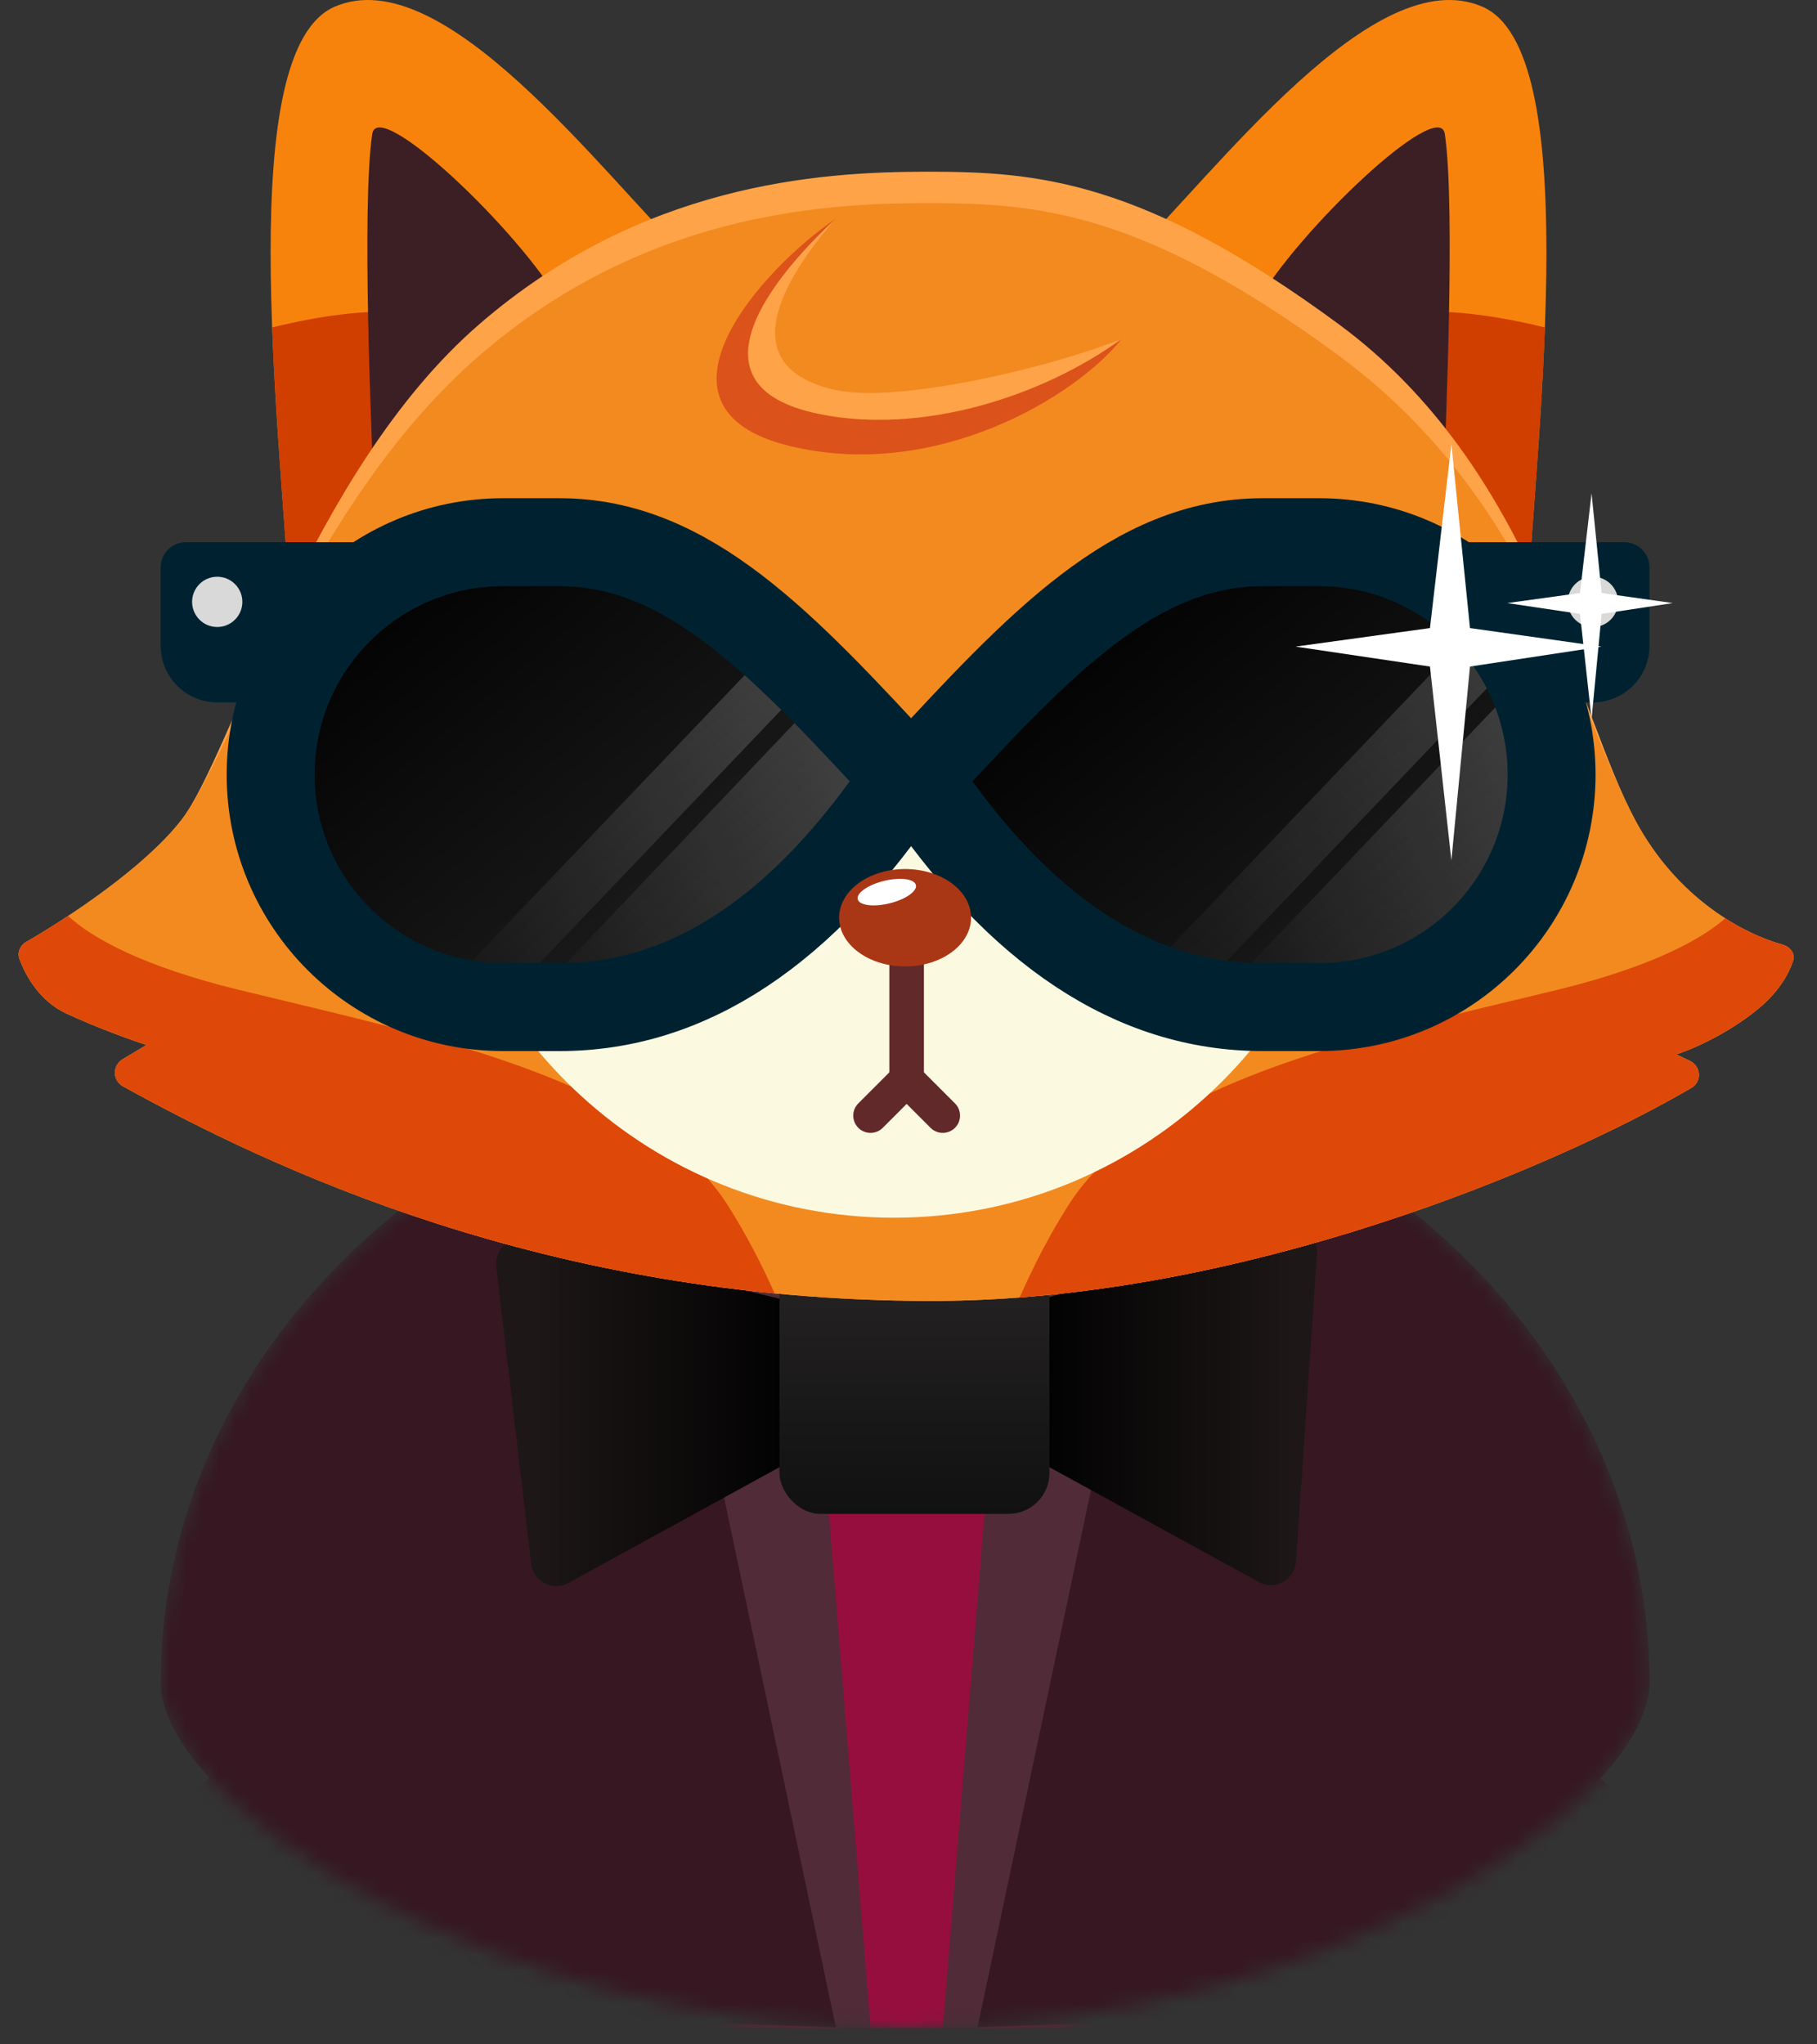 <svg width="112" height="126" viewBox="0 0 112 126" fill="none" xmlns="http://www.w3.org/2000/svg">
<rect x="0" y="0" width="112" height="126" fill="#333333" stroke="none"/>
<g id="Image">
<g id="Group 60">
<g id="Group 31">
<g id="Cat">
<g id="Group 10">
<mask id="mask0_2393_3745" style="mask-type:alpha" maskUnits="userSpaceOnUse" x="9" y="64" width="93" height="61">
<path id="Ellipse 9" d="M101.675 103.704C101.675 111.254 81.132 125 55.792 125C30.451 125 9.908 111.254 9.908 103.704C9.908 81.785 30.451 64.016 55.792 64.016C81.132 64.016 101.675 81.785 101.675 103.704Z" fill="url(#paint0_linear_2393_3745)"/>
</mask>
<g mask="url(#mask0_2393_3745)">
<path id="Ellipse 10" d="M101.675 103.704C101.675 111.254 81.132 125 55.792 125C30.451 125 9.908 111.254 9.908 103.704C9.908 81.785 30.451 64.016 55.792 64.016C81.132 64.016 101.675 81.785 101.675 103.704Z" fill="#361722"/>
<path id="Rectangle 9" d="M29.261 69.049H82.321L85.993 125H25.589L29.261 69.049Z" fill="#960E3E"/>
<path id="Rectangle 10" d="M28.157 69.049H48.192L52.695 125L14.846 123.645L9.812 112.126C9.812 112.126 17.943 106.802 24.332 93.346C30.721 79.891 28.157 69.049 28.157 69.049Z" fill="#361722"/>
<path id="Rectangle 15" d="M83.332 69.049H63.296L58.794 125L96.643 123.645L101.677 112.126C101.677 112.126 93.546 106.802 87.157 93.346C80.768 79.891 83.332 69.049 83.332 69.049Z" fill="#361722"/>
<path id="Rectangle 12" d="M62.649 69.049H72.056L60.246 125H58.117L62.649 69.049Z" fill="#512B38"/>
<path id="Rectangle 13" d="M49.131 69.049H39.724L51.534 125H53.664L49.131 69.049Z" fill="#512B38"/>
</g>
</g>
<g id="Group 9">
<path id="Rectangle 26" d="M30.59 78.053C30.464 76.985 31.437 76.117 32.484 76.364L49.656 80.419V89.545L35.029 97.566C34.066 98.094 32.875 97.479 32.747 96.389L30.59 78.053Z" fill="url(#paint1_linear_2393_3745)"/>
<path id="Rectangle 28" d="M81.176 77.269C81.249 76.194 80.228 75.374 79.194 75.678L63.076 80.419V89.544L77.592 97.505C78.583 98.049 79.805 97.38 79.882 96.252L81.176 77.269Z" fill="url(#paint2_linear_2393_3745)"/>
<rect id="Rectangle 25" x="48.046" y="76.661" width="16.641" height="16.641" rx="2.517" fill="url(#paint3_linear_2393_3745)"/>
</g>
<g id="Group 4">
<path id="Vector 5" d="M20.622 0.417C14.439 3.105 17.201 25.811 17.911 37.879L42.692 16.196C36.949 10.517 27.301 -2.487 20.622 0.417Z" fill="#F8830C"/>
<path id="Intersect" fill-rule="evenodd" clip-rule="evenodd" d="M26.705 30.184L30.98 25.101C30.851 23.488 29.644 20.087 25.85 19.39C23.189 18.901 19.548 19.495 16.775 20.182C16.925 24.203 17.231 28.333 17.507 32.056C17.662 34.158 17.808 36.13 17.911 37.879L26.705 30.184Z" fill="#D03E00"/>
<path id="Vector 6" d="M22.945 8.258C22.267 12.808 22.945 27.231 22.945 28.006L34.561 18.713C32.044 14.26 23.291 5.935 22.945 8.258Z" fill="#3B1F24"/>
</g>
<g id="Group 5">
<path id="Vector 5_2" d="M91.382 0.417C97.564 3.105 94.802 25.811 94.092 37.879L69.311 16.196C75.055 10.517 84.703 -2.487 91.382 0.417Z" fill="#F8830C"/>
<path id="Intersect_2" fill-rule="evenodd" clip-rule="evenodd" d="M85.299 30.184L81.024 25.101C81.153 23.488 82.36 20.087 86.154 19.39C88.815 18.901 92.456 19.495 95.228 20.182C95.078 24.203 94.773 28.333 94.497 32.056C94.342 34.158 94.196 36.13 94.093 37.879L85.299 30.184Z" fill="#D03E00"/>
<path id="Vector 6_2" d="M89.059 8.258C89.736 12.808 89.059 27.231 89.059 28.006L77.443 18.713C79.959 14.26 88.713 5.935 89.059 8.258Z" fill="#3B1F24"/>
</g>
<path id="Vector 1" d="M100.802 50.56C103.41 55.433 107.528 57.574 109.869 58.222C110.328 58.35 110.67 58.758 110.524 59.212C110.264 60.025 109.62 61.181 108.256 62.273C106.32 63.822 104.158 64.725 103.319 64.984L104.171 65.393C104.855 65.721 104.911 66.666 104.255 67.049C95.9 71.929 76.525 80.181 57.435 80.181C33.553 80.181 16.418 71.82 7.582 66.953C6.931 66.595 6.923 65.67 7.56 65.288L9.035 64.403C8.228 64.145 6.112 63.396 4.098 62.467C2.476 61.718 1.583 60.165 1.195 59.084C1.053 58.685 1.251 58.265 1.618 58.053C4.188 56.573 8.884 53.482 11.165 50.56C14.262 46.591 19.032 29.066 29.557 19.971C39.527 11.356 50.369 10.582 57.145 10.582C63.921 10.582 70.406 11.066 82.507 19.971C94.607 28.877 97.124 43.687 100.802 50.56Z" fill="#FEA348"/>
<path id="Vector 5_3" d="M100.802 50.56C103.41 55.433 107.528 57.574 109.869 58.222C110.328 58.349 110.67 58.758 110.524 59.212C110.264 60.025 109.62 61.181 108.256 62.273C106.32 63.822 104.158 64.725 103.319 64.983L104.171 65.392C104.855 65.721 104.911 66.666 104.255 67.049C95.9 71.929 76.525 80.181 57.435 80.181C33.553 80.181 16.418 71.82 7.582 66.953C6.931 66.594 6.923 65.67 7.56 65.287L9.035 64.403C8.228 64.144 6.112 63.396 4.098 62.467C2.476 61.718 1.583 60.165 1.195 59.083C1.053 58.685 1.251 58.264 1.618 58.053C4.188 56.573 8.884 53.482 11.165 50.56C14.262 46.591 19.032 31.001 29.557 21.907C39.527 13.292 50.369 12.517 57.145 12.517C63.921 12.517 70.406 13.001 82.507 21.907C94.607 30.813 97.124 43.687 100.802 50.56Z" fill="#F38A1F"/>
<path id="Vector 14" d="M49.928 25.228C43.72 23.823 47.032 18.367 51.508 13.486C47.076 16.476 39.156 25.136 48.612 27.471C57.695 29.714 66.383 24.393 69.147 20.874C61.381 24.7 54.009 26.152 49.928 25.228Z" fill="#DC521B"/>
<path id="Vector 15" d="M51.505 24.037C45.701 22.759 47.455 18.132 51.505 13.486C47.658 17.052 42.128 23.781 50.443 25.506C56.811 26.827 64.24 24.45 69.148 20.883C64.695 22.682 55.32 24.877 51.505 24.037Z" fill="#FEA348"/>
<path id="Intersect_3" fill-rule="evenodd" clip-rule="evenodd" d="M47.749 79.716C28.891 77.894 15.174 71.134 7.583 66.953C6.933 66.594 6.924 65.669 7.561 65.287L9.036 64.402C8.23 64.144 6.113 63.395 4.099 62.466C2.477 61.718 1.584 60.165 1.197 59.083C1.054 58.685 1.253 58.264 1.619 58.053C2.345 57.635 3.24 57.089 4.202 56.455C5.688 57.828 8.81 59.567 14.748 61.014C15.653 61.235 16.571 61.455 17.497 61.676C28.358 64.278 40.304 67.14 44.853 74.276C45.963 76.017 46.926 77.876 47.749 79.716Z" fill="#DE4808"/>
<path id="Intersect_4" fill-rule="evenodd" clip-rule="evenodd" d="M106.346 56.603C107.667 57.446 108.916 57.958 109.869 58.222C110.329 58.349 110.67 58.758 110.525 59.212C110.264 60.025 109.621 61.181 108.256 62.273C106.32 63.822 104.158 64.725 103.319 64.983L104.171 65.392C104.855 65.721 104.911 66.666 104.256 67.049C96.691 71.467 80.093 78.65 62.852 79.969C63.699 78.046 64.699 76.097 65.86 74.276C70.409 67.14 82.355 64.278 93.216 61.677C94.142 61.455 95.06 61.235 95.965 61.014C101.691 59.619 104.799 57.952 106.346 56.603Z" fill="#DE4808"/>
<g id="Group 1">
<g id="Group 41">
<path id="Ellipse 4" d="M80.751 46.011C82.462 46.011 83.878 47.402 83.699 49.103C82.171 63.688 69.954 75.051 55.111 75.051C40.267 75.051 28.051 63.688 26.522 49.103C26.344 47.402 27.76 46.011 29.471 46.011C51.595 46.011 57.134 46.011 80.751 46.011Z" fill="#FCF9E1"/>
<path id="Ellipse 2" d="M86.954 46.011C88.665 46.011 90.082 47.408 89.799 49.095C88.375 57.569 81.187 64.015 72.534 64.015C63.881 64.015 56.693 57.569 55.269 49.095C54.986 47.408 56.406 46.011 58.117 46.011C70.24 46.011 73.987 46.011 86.954 46.011Z" fill="#FCF9E1"/>
<path id="Ellipse 3" d="M53.655 46.011C55.366 46.011 56.783 47.408 56.5 49.095C55.076 57.569 47.888 64.015 39.235 64.015C30.582 64.015 23.394 57.569 21.97 49.095C21.687 47.408 23.107 46.011 24.817 46.011C36.941 46.011 40.688 46.011 53.655 46.011Z" fill="#FCF9E1"/>
</g>
<rect id="Rectangle 3" x="16.682" y="37.879" width="27.298" height="4.84" rx="2.42" fill="#C93A00"/>
<rect id="Rectangle 4" x="67.598" y="37.879" width="27.298" height="4.84" rx="2.42" fill="#C93A00"/>
</g>
<g id="Group 3">
<rect id="Rectangle 1" x="33.528" y="43.494" width="6.195" height="12.971" rx="3.098" fill="#002433"/>
<rect id="Rectangle 2" x="71.863" y="43.494" width="6.195" height="12.971" rx="3.098" fill="#002433"/>
</g>
<g id="glass">
<path id="Rectangle 5" d="M16.682 42.197C16.682 37.498 20.742 33.827 25.418 34.3L43.712 36.15C46.182 36.399 48.393 37.79 49.687 39.908L51.895 43.522C53.529 46.194 53.438 49.577 51.663 52.158L49.636 55.106C48.361 56.962 46.358 58.188 44.125 58.48L25.649 60.897C20.897 61.518 16.682 57.819 16.682 53.026V42.197Z" fill="url(#paint4_linear_2393_3745)"/>
<path id="Rectangle 6" d="M63.243 39.419C64.564 37.591 66.6 36.41 68.843 36.173L86.124 34.345C90.812 33.849 94.897 37.524 94.897 42.238V53.313C94.897 58.004 90.85 61.672 86.182 61.212L69.82 59.603C67.745 59.399 65.834 58.386 64.499 56.785L61.052 52.649C58.731 49.863 58.592 45.859 60.715 42.92L63.243 39.419Z" fill="url(#paint5_linear_2393_3745)"/>
<path id="Rectangle 1480" opacity="0.2" d="M95.049 40.582L97.045 50.163L93.312 58.542L82.525 62.263L75.453 61.12L95.049 40.582Z" fill="url(#paint6_linear_2393_3745)"/>
<path id="Rectangle 1482" opacity="0.2" d="M51.802 41.599L54.814 50.163L51.081 58.541L40.294 62.263L33.223 61.12L51.802 41.599Z" fill="url(#paint7_linear_2393_3745)"/>
<rect id="Rectangle 1481" opacity="0.2" x="94.102" y="35.352" width="3.108" height="35.421" transform="rotate(43.655 94.102 35.352)" fill="url(#paint8_linear_2393_3745)"/>
<rect id="Rectangle 1483" opacity="0.2" x="48.45" y="38.94" width="3.108" height="30.464" transform="rotate(43.655 48.45 38.94)" fill="url(#paint9_linear_2393_3745)"/>
<path id="Rectangle 9_2" d="M16.683 47.743C16.683 39.831 23.097 33.417 31.009 33.417H34.494C42.406 33.417 48.265 39.704 55.845 47.915C49.528 57.389 42.406 62.07 34.494 62.07H31.009C23.097 62.07 16.683 55.656 16.683 47.743Z" stroke="#002230" stroke-width="5.421"/>
<path id="Rectangle 1484" d="M95.639 47.743C95.639 39.831 89.225 33.417 81.312 33.417H77.827C69.915 33.417 64.056 39.704 56.477 47.915C62.793 57.389 69.915 62.07 77.827 62.07H81.312C89.225 62.07 95.639 55.656 95.639 47.743Z" stroke="#002230" stroke-width="5.421"/>
<path id="Rectangle 7" d="M9.905 34.966C9.905 34.11 10.599 33.417 11.454 33.417H24.262L19.198 43.29H13.39C11.466 43.29 9.905 41.73 9.905 39.806V34.966Z" fill="#002230"/>
<path id="Rectangle 8" d="M101.674 34.966C101.674 34.11 100.98 33.417 100.125 33.417H87.427L92.381 43.29H98.189C100.114 43.29 101.674 41.73 101.674 39.806V34.966Z" fill="#002230"/>
<circle id="Ellipse 7" cx="13.39" cy="37.095" r="1.549" fill="#D9D9D9"/>
<circle id="Ellipse 8" cx="98.188" cy="37.095" r="1.549" fill="#D9D9D9"/>
</g>
<g id="Group 2">
<path id="Vector 2" d="M55.885 58.691V66.919" stroke="#62292A" stroke-width="2.13" stroke-linecap="round"/>
<path id="Vector 3" d="M53.66 68.758L55.886 66.532L58.112 68.758" stroke="#62292A" stroke-width="2.13" stroke-linecap="round"/>
<ellipse id="Ellipse 5" cx="55.79" cy="56.562" rx="4.066" ry="3.001" fill="#A93715"/>
<ellipse id="Ellipse 6" cx="54.663" cy="54.984" rx="1.845" ry="0.712" transform="rotate(-13.758 54.663 54.984)" fill="white"/>
</g>
</g>
</g>
<path id="Vector 24" d="M88.143 38.71L79.86 39.852L88.143 41.082L89.464 53.031L90.61 41.082L98.716 39.852L90.61 38.71L89.464 27.375L88.143 38.71Z" fill="white"/>
<path id="Vector 25" d="M97.389 36.55L92.909 37.169L97.389 37.836L98.104 44.314L98.724 37.836L103.109 37.169L98.724 36.55L98.104 30.404L97.389 36.55Z" fill="white"/>
</g>
</g>
<defs>
<linearGradient id="paint0_linear_2393_3745" x1="55.792" y1="64.016" x2="55.792" y2="143.392" gradientUnits="userSpaceOnUse">
<stop stop-color="#C54818"/>
<stop offset="1" stop-color="#A3390C"/>
</linearGradient>
<linearGradient id="paint1_linear_2393_3745" x1="33.015" y1="85.25" x2="49.656" y2="85.25" gradientUnits="userSpaceOnUse">
<stop stop-color="#1D1717"/>
<stop offset="1"/>
</linearGradient>
<linearGradient id="paint2_linear_2393_3745" x1="79.717" y1="85.25" x2="63.076" y2="85.25" gradientUnits="userSpaceOnUse">
<stop stop-color="#1D1717"/>
<stop offset="1"/>
</linearGradient>
<linearGradient id="paint3_linear_2393_3745" x1="56.366" y1="76.661" x2="56.366" y2="93.302" gradientUnits="userSpaceOnUse">
<stop stop-color="#272424"/>
<stop offset="1" stop-color="#111111"/>
</linearGradient>
<linearGradient id="paint4_linear_2393_3745" x1="21.909" y1="34.385" x2="43.495" y2="60.327" gradientUnits="userSpaceOnUse">
<stop/>
<stop offset="1" stop-color="#1E1E1E"/>
</linearGradient>
<linearGradient id="paint5_linear_2393_3745" x1="67.986" y1="34.385" x2="89.573" y2="60.327" gradientUnits="userSpaceOnUse">
<stop/>
<stop offset="1" stop-color="#1E1E1E"/>
</linearGradient>
<linearGradient id="paint6_linear_2393_3745" x1="99.08" y1="44.427" x2="79.484" y2="64.966" gradientUnits="userSpaceOnUse">
<stop stop-color="white"/>
<stop offset="1" stop-color="white" stop-opacity="0"/>
</linearGradient>
<linearGradient id="paint7_linear_2393_3745" x1="56.85" y1="44.427" x2="37.254" y2="64.965" gradientUnits="userSpaceOnUse">
<stop stop-color="white"/>
<stop offset="1" stop-color="white" stop-opacity="0"/>
</linearGradient>
<linearGradient id="paint8_linear_2393_3745" x1="95.655" y1="35.352" x2="95.655" y2="70.774" gradientUnits="userSpaceOnUse">
<stop stop-color="white"/>
<stop offset="1" stop-color="white" stop-opacity="0"/>
</linearGradient>
<linearGradient id="paint9_linear_2393_3745" x1="50.004" y1="38.94" x2="50.004" y2="69.403" gradientUnits="userSpaceOnUse">
<stop stop-color="white"/>
<stop offset="1" stop-color="white" stop-opacity="0"/>
</linearGradient>
</defs>
</svg>
